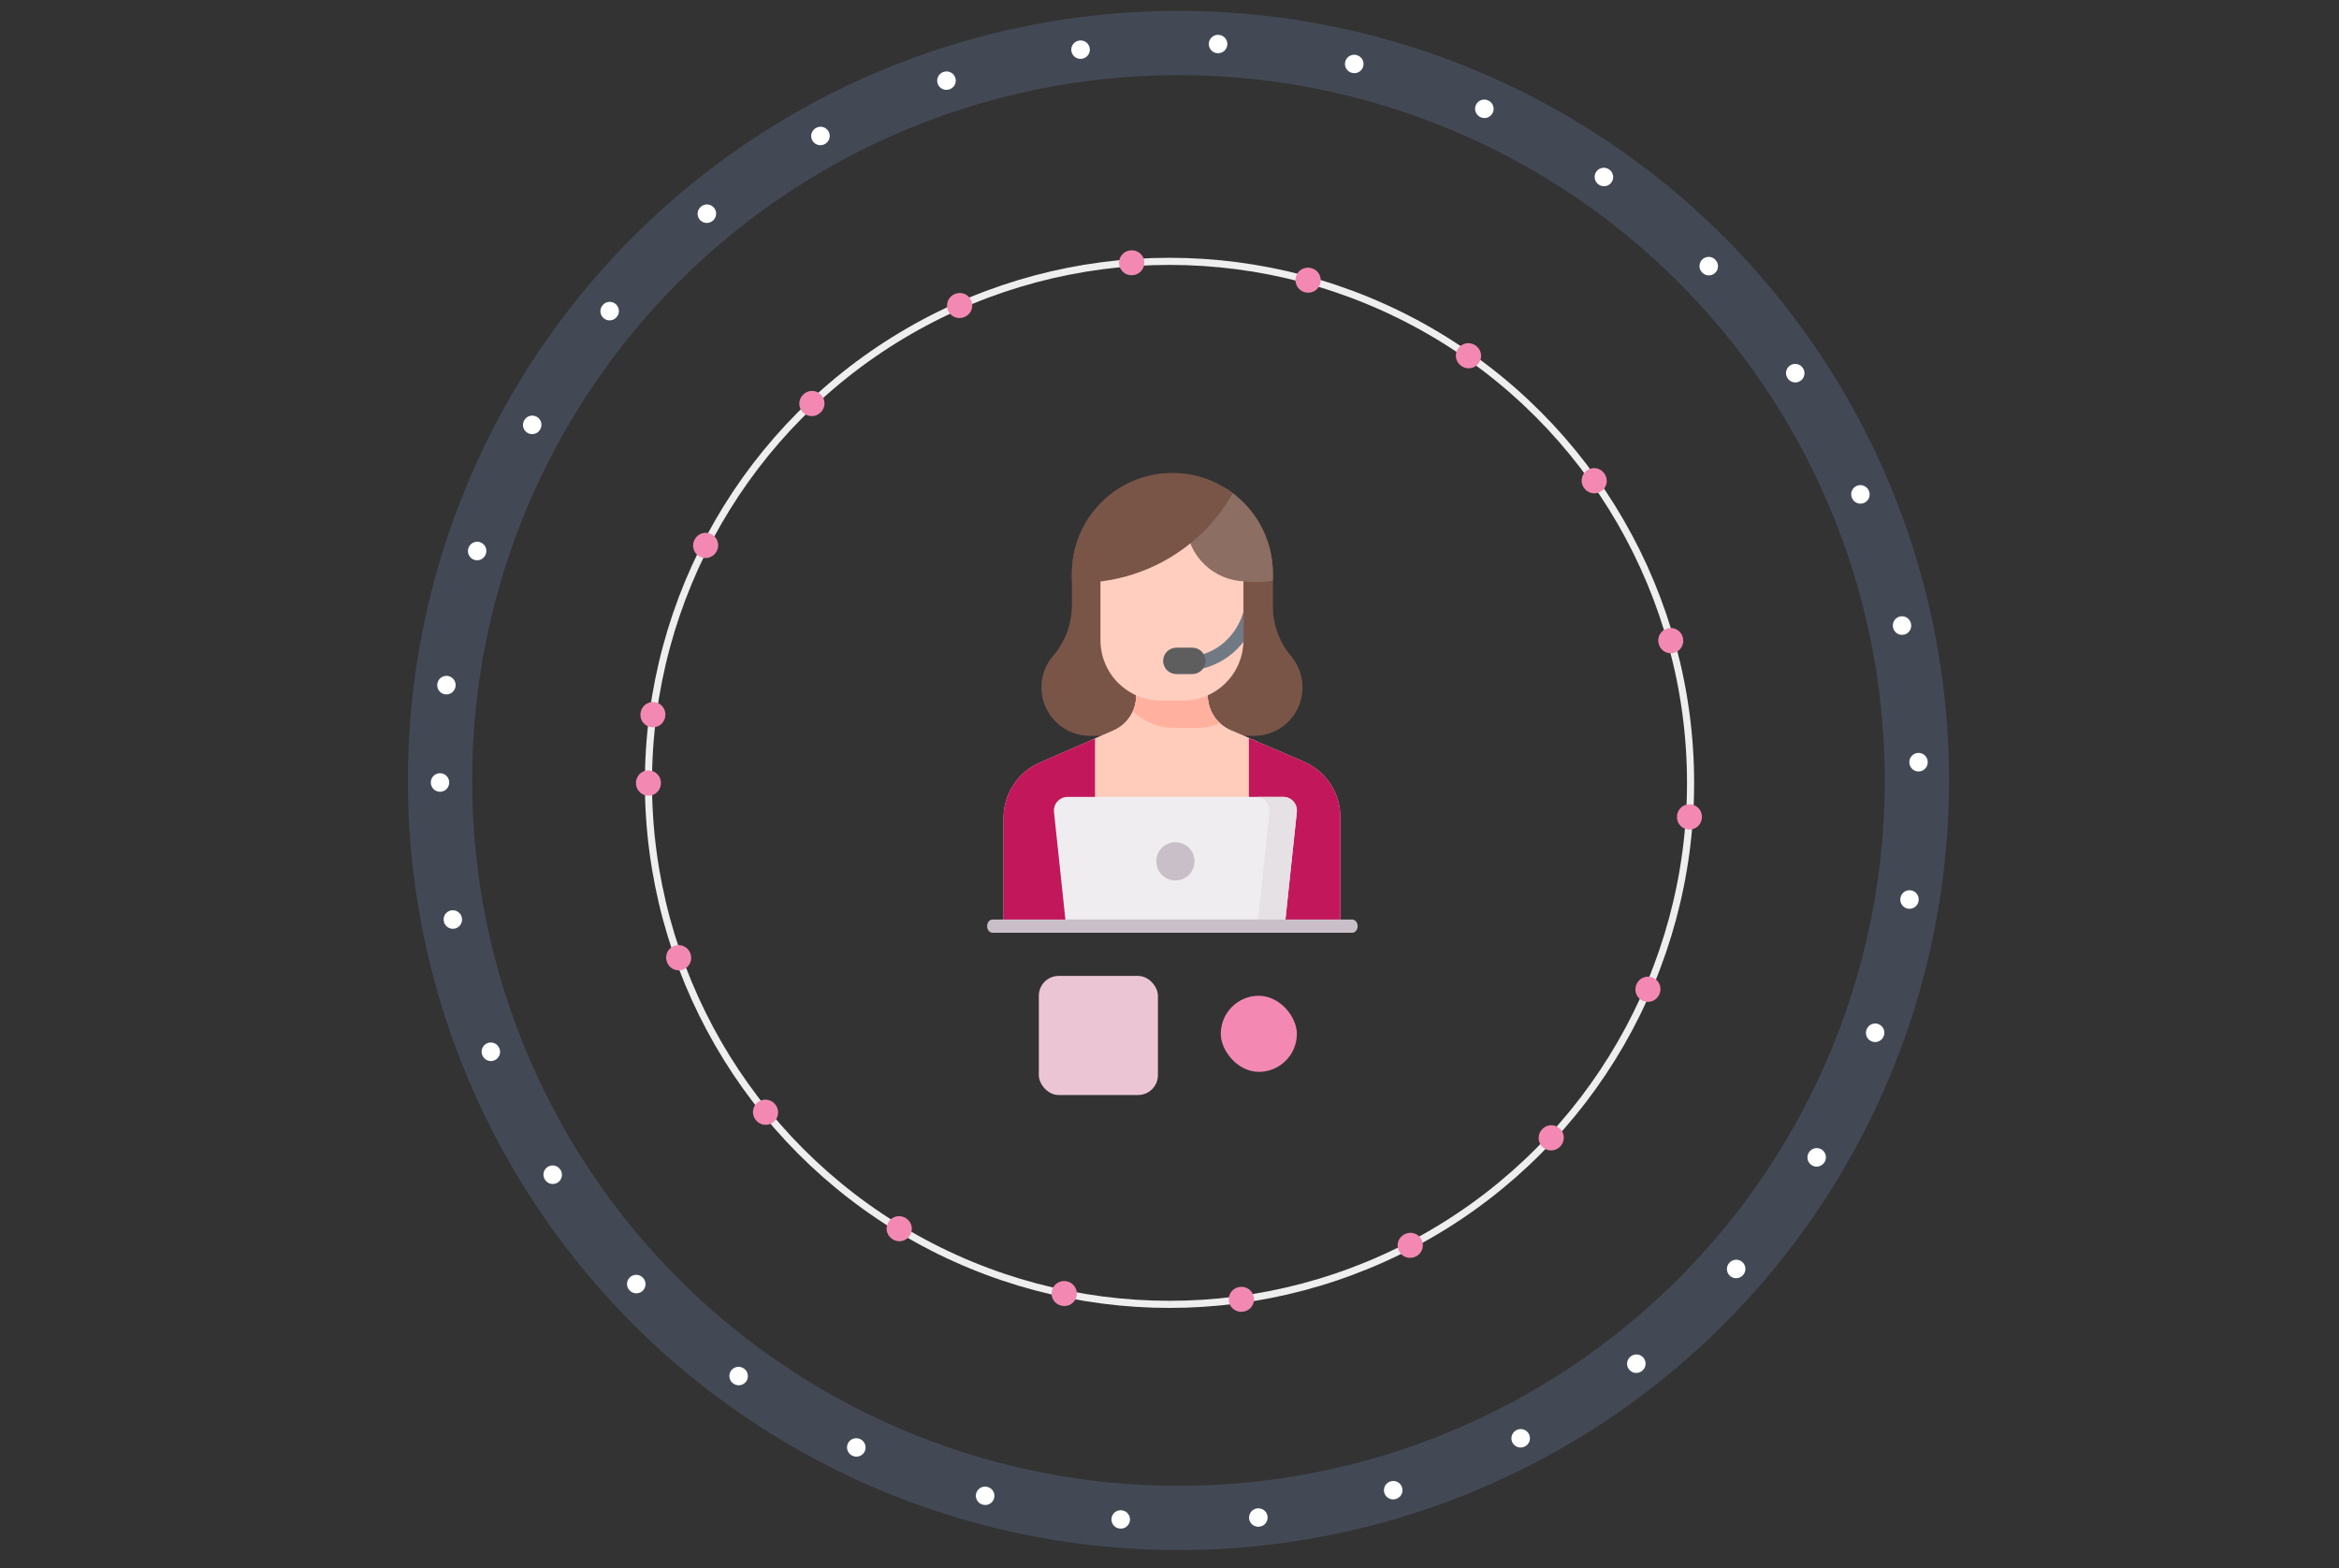 <svg width="707" height="474" viewBox="0 0 707 474" fill="none" xmlns="http://www.w3.org/2000/svg">
<rect x="0" y="0" width="707" height="474" fill="#333333" stroke="none"/>
<path d="M379.063 222.428H329.422C326.642 222.428 323.92 221.636 321.573 220.146C319.226 218.655 317.353 216.527 316.171 214.011C314.989 211.494 314.549 208.694 314.9 205.936C315.252 203.178 316.382 200.578 318.158 198.438L318.597 197.908C322.086 193.705 323.996 188.415 323.996 182.953V173.38C323.996 165.323 327.196 157.596 332.894 151.898C338.591 146.201 346.318 143 354.375 143C362.433 143 370.16 146.201 375.857 151.898C381.555 157.596 384.755 165.323 384.755 173.38V183.276C384.755 188.795 386.705 194.137 390.26 198.359C392.056 200.492 393.206 203.094 393.574 205.859C393.941 208.623 393.512 211.435 392.335 213.964C391.159 216.492 389.285 218.632 386.933 220.132C384.582 221.631 381.851 222.428 379.063 222.428Z" fill="#795548"/>
<path d="M405.16 247.029V279.846H303.331V247.276C303.331 243.67 304.395 240.144 306.389 237.139C308.384 234.135 311.221 231.786 314.544 230.387L330.983 223.24L336.518 220.834C338.573 219.94 340.322 218.466 341.551 216.592C342.779 214.718 343.434 212.526 343.434 210.285V208.161H365.054V210.177C365.055 212.427 365.716 214.629 366.955 216.508C368.195 218.387 369.958 219.861 372.027 220.747L394.261 230.278C397.504 231.715 400.26 234.063 402.195 237.036C404.13 240.01 405.16 243.481 405.159 247.028L405.16 247.029Z" fill="#FFCCBC"/>
<path d="M330.982 231.065C346.181 235.61 362.398 235.458 377.509 230.629L380.189 224.246L372.027 220.747C369.958 219.86 368.195 218.386 366.956 216.507C365.717 214.628 365.056 212.427 365.056 210.176V208.162H343.436V210.285C343.435 212.526 342.781 214.718 341.552 216.592C340.324 218.466 338.575 219.94 336.52 220.833L329.909 223.708L330.982 231.065Z" fill="#FFCCBC"/>
<path d="M394.257 230.277L377.508 223.099H377.505V279.846H405.157V247.03C405.157 243.482 404.127 240.01 402.192 237.036C400.257 234.063 397.501 231.715 394.257 230.277H394.257Z" fill="#C2185B"/>
<path d="M330.983 223.241V279.847H303.331V247.276C303.331 243.67 304.395 240.144 306.389 237.14C308.384 234.136 311.221 231.787 314.544 230.387L330.983 223.241Z" fill="#C2185B"/>
<path d="M361.735 220.029C364.144 220.031 366.529 219.555 368.753 218.628C367.585 217.551 366.654 216.244 366.017 214.789C365.379 213.335 365.05 211.764 365.05 210.176V208.162H343.429V210.285C343.429 211.906 343.086 213.509 342.422 214.988C345.81 218.227 350.318 220.033 355.005 220.028H361.734L361.735 220.029Z" fill="#FFB09E"/>
<path d="M375.851 175.637V193.523C375.851 198.362 373.929 203.002 370.507 206.424C367.085 209.846 362.445 211.768 357.606 211.768H350.877C346.038 211.768 341.398 209.846 337.976 206.424C334.555 203.002 332.632 198.362 332.632 193.523V175.637C332.632 174.078 332.939 172.535 333.536 171.095C334.132 169.654 335.006 168.346 336.109 167.244C337.211 166.142 338.519 165.267 339.959 164.671C341.399 164.074 342.943 163.767 344.502 163.767H363.982C367.13 163.767 370.149 165.018 372.374 167.244C374.6 169.47 375.851 172.489 375.851 175.637V175.637Z" fill="#FFCEBF"/>
<path d="M375.853 184.943L375.827 185.017C374.717 188.893 372.418 192.323 369.254 194.823C367.292 196.332 365.046 197.429 362.65 198.049C362.388 198.118 362.142 198.238 361.926 198.402C361.71 198.566 361.528 198.771 361.391 199.005C361.255 199.239 361.165 199.498 361.128 199.766C361.092 200.035 361.108 200.308 361.177 200.571C361.246 200.833 361.366 201.079 361.53 201.295C361.694 201.511 361.899 201.693 362.133 201.83C362.367 201.966 362.626 202.056 362.894 202.093C363.163 202.129 363.436 202.113 363.699 202.044C366.629 201.284 369.377 199.941 371.776 198.094C373.303 196.914 374.67 195.539 375.841 194.005L375.852 193.524V184.943H375.853Z" fill="#717985"/>
<path d="M360.385 203.757H355.546C354.492 203.752 353.483 203.329 352.74 202.582C351.996 201.834 351.579 200.823 351.579 199.769C351.579 198.715 351.996 197.703 352.74 196.956C353.483 196.209 354.492 195.786 355.546 195.78H360.385C360.911 195.777 361.432 195.878 361.918 196.078C362.404 196.277 362.847 196.57 363.219 196.941C363.592 197.311 363.888 197.752 364.089 198.237C364.291 198.723 364.395 199.243 364.395 199.769C364.395 200.294 364.291 200.815 364.089 201.3C363.888 201.785 363.592 202.226 363.219 202.597C362.847 202.967 362.404 203.261 361.918 203.46C361.432 203.659 360.911 203.76 360.385 203.757Z" fill="#5E5E5E"/>
<path d="M358.554 159.034C359.017 153.19 364.612 149.311 369.967 147.303C374.478 149.998 378.212 153.818 380.804 158.389C383.396 162.96 384.758 168.125 384.755 173.38V175.468C384.266 175.571 383.778 175.661 383.297 175.733C380.917 176.084 378.498 176.084 376.118 175.733C371.655 175.579 367.403 173.795 364.166 170.718C360.929 167.641 358.933 163.484 358.554 159.034Z" fill="#8D6E63"/>
<path d="M354.376 143C360.971 142.99 367.389 145.136 372.652 149.111C368.544 156.328 362.814 162.49 355.915 167.11C349.016 171.73 341.137 174.682 332.9 175.733H323.996V173.38C323.996 169.39 324.782 165.44 326.309 161.754C327.835 158.068 330.073 154.719 332.894 151.898C335.715 149.077 339.064 146.839 342.75 145.312C346.436 143.786 350.387 143 354.376 143Z" fill="#795548"/>
<path d="M388.339 279.846H322.233L318.587 245.45C318.526 244.874 318.587 244.292 318.765 243.741C318.944 243.19 319.236 242.683 319.624 242.253C320.011 241.822 320.484 241.478 321.013 241.242C321.542 241.006 322.115 240.885 322.694 240.885H387.878C388.457 240.885 389.03 241.006 389.559 241.242C390.088 241.478 390.561 241.822 390.948 242.253C391.336 242.683 391.628 243.19 391.807 243.741C391.985 244.292 392.046 244.874 391.985 245.45L388.339 279.846Z" fill="#EFEDEF"/>
<path d="M387.879 240.885H379.619C380.198 240.885 380.771 241.006 381.3 241.242C381.829 241.478 382.302 241.822 382.69 242.253C383.077 242.683 383.369 243.19 383.548 243.741C383.727 244.292 383.787 244.874 383.726 245.45L380.08 279.846H388.34L391.987 245.45C392.048 244.874 391.987 244.292 391.808 243.741C391.63 243.19 391.337 242.683 390.95 242.252C390.563 241.822 390.089 241.478 389.56 241.242C389.031 241.006 388.459 240.885 387.879 240.885Z" fill="#E5E1E5"/>
<path d="M408.726 281.955H300.007C299.572 281.955 299.155 281.744 298.847 281.369C298.54 280.994 298.367 280.485 298.367 279.955C298.367 279.424 298.54 278.916 298.847 278.541C299.155 278.166 299.572 277.955 300.007 277.955H408.726C409.161 277.955 409.578 278.166 409.886 278.541C410.194 278.916 410.367 279.424 410.367 279.955C410.367 280.485 410.194 280.994 409.886 281.369C409.578 281.744 409.161 281.955 408.726 281.955Z" fill="#C9BFC8"/>
<path d="M355.287 266.148C358.48 266.148 361.069 263.559 361.069 260.365C361.069 257.172 358.48 254.583 355.287 254.583C352.093 254.583 349.504 257.172 349.504 260.365C349.504 263.559 352.093 266.148 355.287 266.148Z" fill="#C9BFC8"/>
<rect x="314" y="295" width="36" height="36" rx="6" fill="#ECC5D4"/>
<rect x="369" y="301" width="23" height="23" rx="11.5" fill="#F389B3"/>
<ellipse rx="157.5" ry="157.64" transform="matrix(-1 0 0 1 353.5 236.64)" stroke="#EEEEEE" stroke-width="2.15" stroke-linecap="round"/>
<ellipse rx="157.5" ry="157.64" transform="matrix(-1 0 0 1 353.5 236.64)" stroke="#F389B3" stroke-width="7.524" stroke-linecap="round" stroke-dasharray="0.11 53.74"/>
<ellipse rx="223.21" ry="222.921" transform="matrix(-1 0 0 1 356.21 235.921)" stroke="#434954" stroke-width="19.415" stroke-linecap="round"/>
<circle r="223.5" transform="matrix(-1 0 0 1 356.5 236.5)" stroke="white" stroke-width="5.547" stroke-linecap="round" stroke-dasharray="0.06 41.6"/>
</svg>
